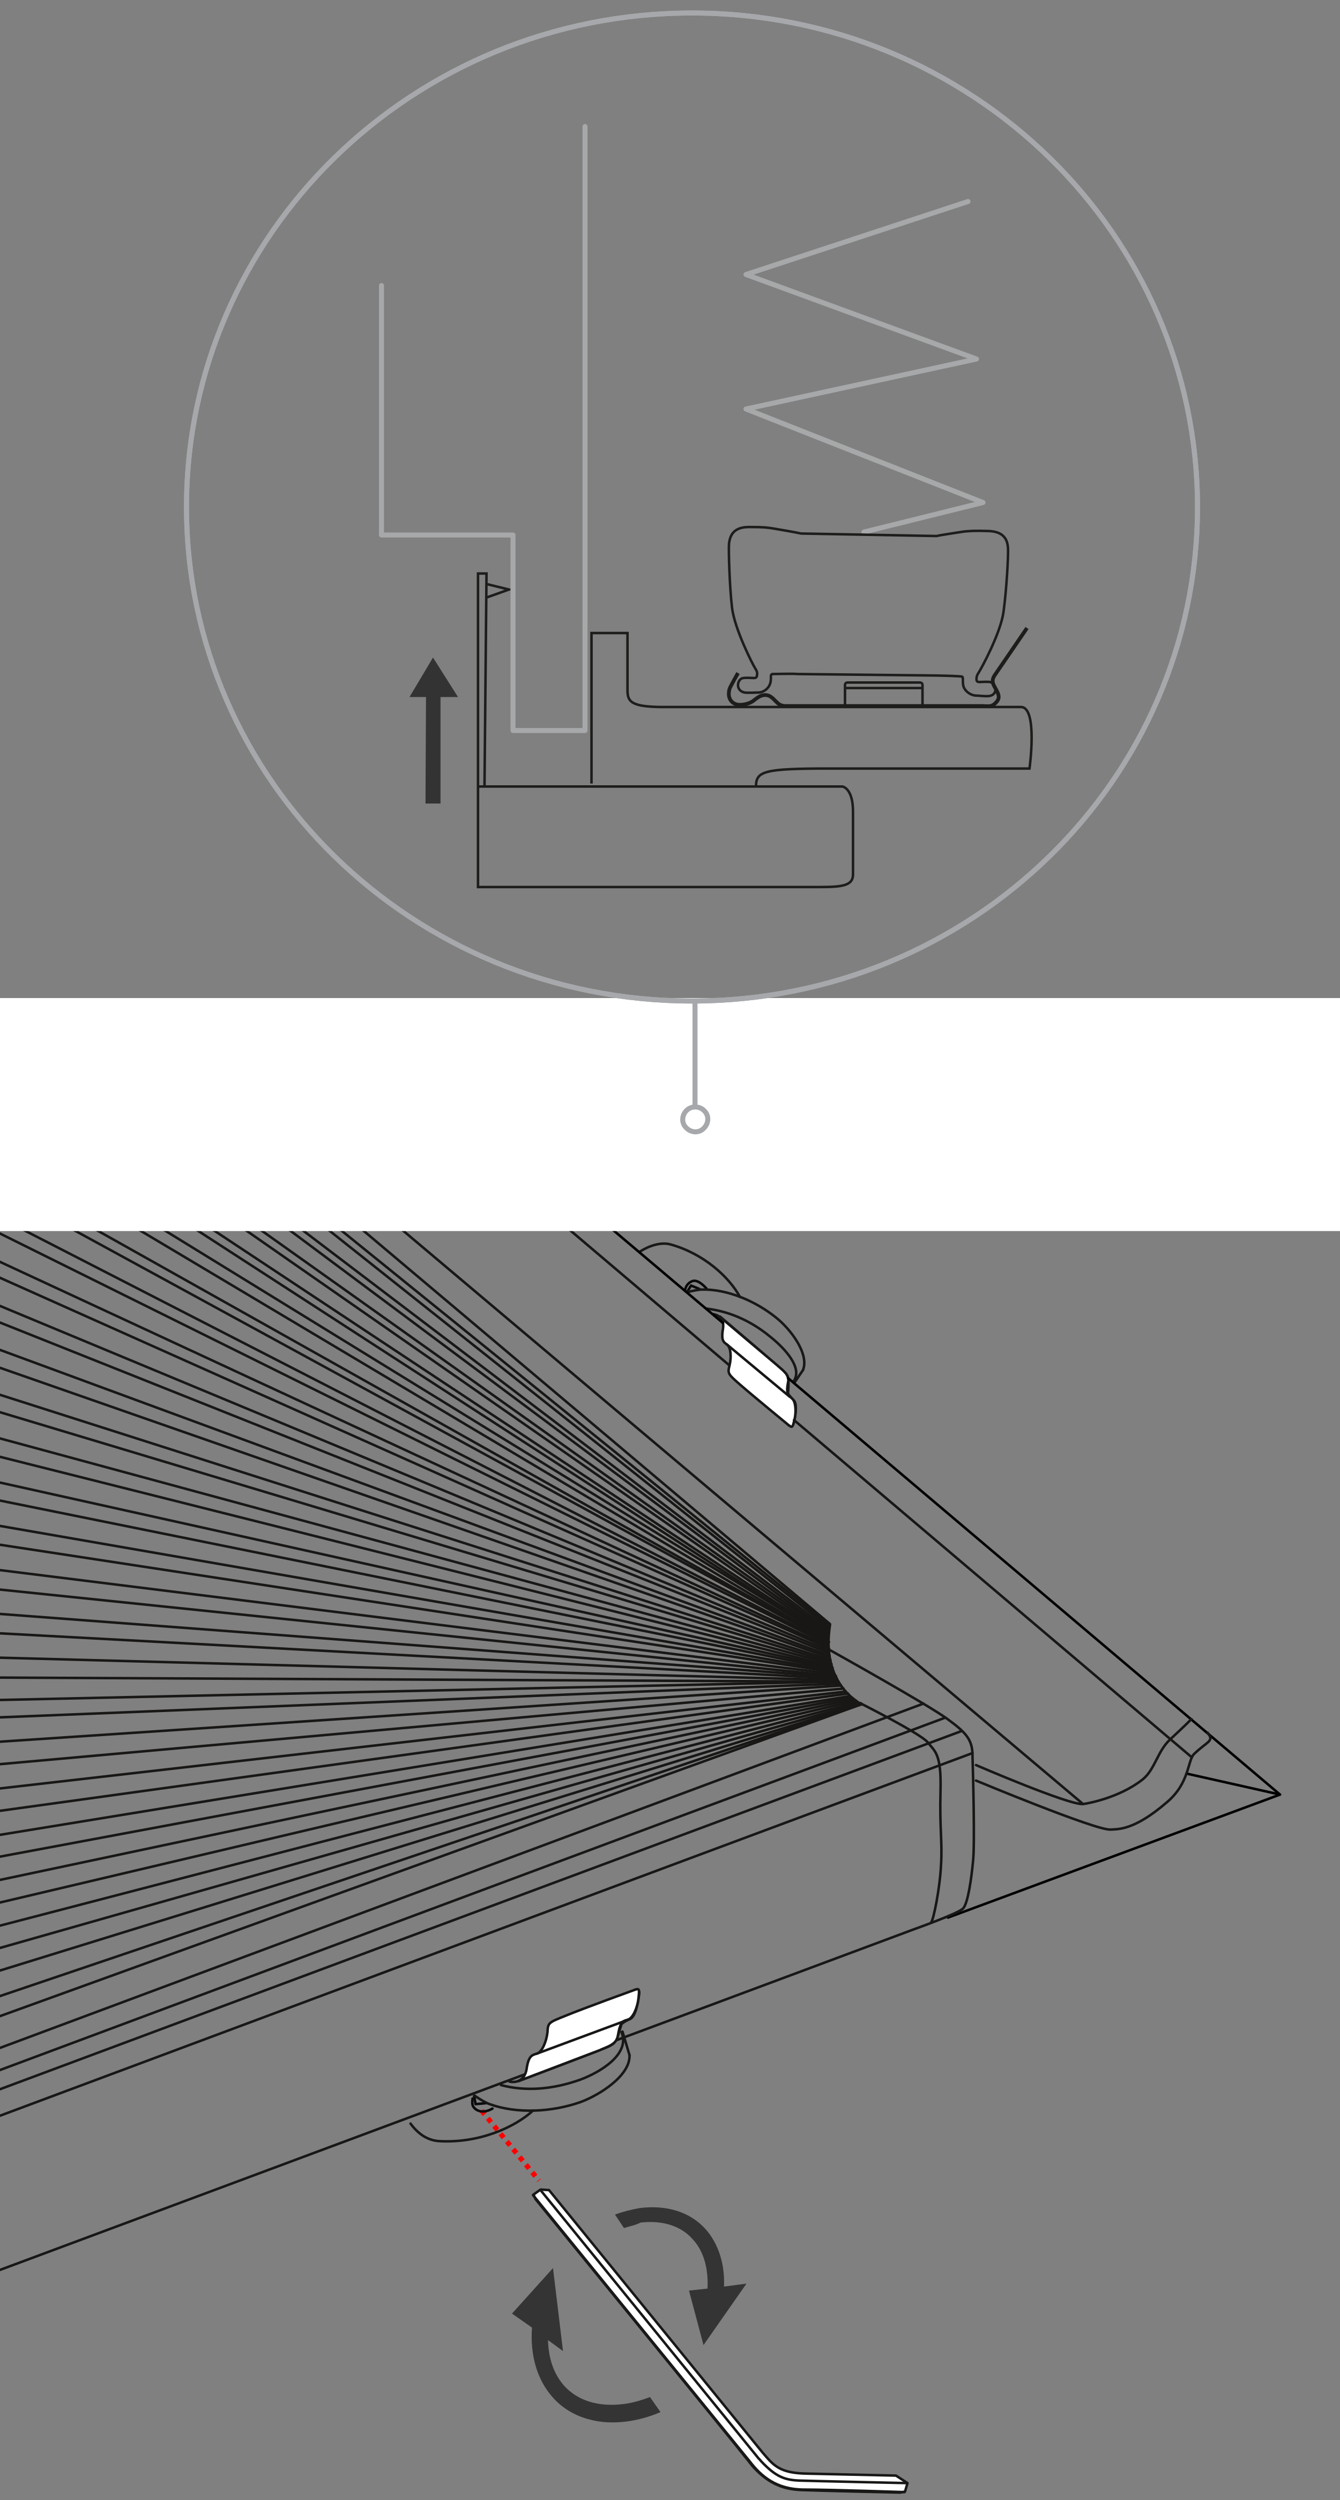 <?xml version="1.0" encoding="utf-8"?>
<!-- Generator: Adobe Illustrator 27.9.0, SVG Export Plug-In . SVG Version: 6.00 Build 0)  -->
<svg version="1.1" id="Ebene_1" xmlns="http://www.w3.org/2000/svg" xmlns:xlink="http://www.w3.org/1999/xlink" x="0px" y="0px"
	 viewBox="0 0 268 500" style="enable-background:new 0 0 268 500;" xml:space="preserve">
<rect x="0" y="0" width="268" height="500" fill="#808080" stroke="none"/>
<style type="text/css">
	.st0{fill:#FFFFFF;stroke:#181817;stroke-width:0.5;stroke-linecap:round;stroke-linejoin:round;stroke-miterlimit:10;}
	.st1{fill:none;stroke:#181817;stroke-width:0.5;stroke-linecap:round;stroke-linejoin:round;stroke-miterlimit:10;}
	.st2{fill:none;stroke:#FF0000;stroke-dasharray:1,1;}
	.st3{fill:#343434;}
	.st4{fill:none;stroke:#181716;stroke-width:0.5;stroke-linecap:round;stroke-linejoin:round;stroke-miterlimit:10;}
	.st5{fill:#FFFFFF;stroke:#181716;stroke-width:0.5;stroke-linecap:round;stroke-linejoin:round;stroke-miterlimit:10;}
	.st6{fill:none;stroke:#0A0B0C;stroke-width:0.5;stroke-linecap:round;stroke-linejoin:round;stroke-miterlimit:10;}
	.st7{fill:none;stroke:#000100;stroke-width:0.5;stroke-linecap:round;stroke-linejoin:round;stroke-miterlimit:10;}
	.st8{fill:#FFFFFF;}
	.st9{fill:none;stroke:#A6A8AB;}
	.st10{fill:none;stroke:#1D1D1B;stroke-width:0.5;stroke-miterlimit:10;}
	.st11{fill:none;stroke:#1D1D1B;stroke-width:0.75;stroke-miterlimit:10;}
	.st12{fill:none;stroke:#A6A8A9;stroke-linecap:round;stroke-linejoin:round;stroke-miterlimit:10;}
	.st13{fill:#333333;}
	.st14{fill:none;stroke:#1D1E1C;stroke-width:0.5;stroke-miterlimit:10;}
</style>
<g>
	<g>
		<g>
			<g>
				<path class="st0" d="M179.2,495.1l2.3,1.5l-0.5,1.7l-1,0.2c0,0-17.5-0.4-19.4-0.5c-3.4-0.1-6.6-0.9-10.1-4.8
					c-0.2-0.3-0.5-0.6-0.7-0.9c-2.5-3.2-42.7-52.5-42.7-52.5l-0.4-0.9l1.4-1l1.7,0.1l42.8,52.6l0.7,0.8c1.8,2.1,3.4,3.2,7.9,3.3
					C165.4,494.8,179.2,495.1,179.2,495.1z"/>
				<path class="st1" d="M106.6,439l43.3,53.2c2.3,3,5.3,5.7,11,5.7c5,0,20,0.5,20,0.5"/>
				<path class="st1" d="M181.3,496.6c0,0-18.1-0.4-21.3-0.5c-3-0.1-4.8-0.7-7.8-3.9c-0.2-0.3-0.5-0.5-0.7-0.8L108.1,438"/>
			</g>
			<line class="st2" x1="96.3" y1="422.1" x2="107.8" y2="436.1"/>
		</g>
		<g>
			<path class="st3" d="M110.6,453.6l2,16.6l-3-2.2c0.1,3.6,1.1,6.7,3.2,9.1c2.7,3,6.8,4.3,11.8,3.7c1.8-0.2,3.5-0.7,5.4-1.4l2.1,3
				c-2.3,1-4.6,1.6-6.9,1.9c-2.6,0.3-5,0.2-7.2-0.4c-2.9-0.7-5.6-2.3-7.5-4.5c-3.1-3.5-4.5-8.4-4.1-13.9l-4-2.8L110.6,453.6z"/>
		</g>
		<g>
			<path class="st3" d="M124.8,445.6l-1.8-2.7c1.6-0.6,3.3-1,4.9-1.3c5.5-0.7,10.2,0.8,13.3,4.3c2.5,2.9,3.8,6.9,3.6,11.4l4.5-0.6
				l-8.6,12.3l-2.9-10.9l3.7-0.4c0.2-3.9-0.7-7.4-2.9-9.8c-2.4-2.8-6.2-3.9-10.5-3.4C127.2,445,126,445.2,124.8,445.6z"/>
		</g>
	</g>
	<g>
		<g>
			<path class="st4" d="M199.5,229.1"/>
		</g>
	</g>
</g>
<g>
	<g>
		<path class="st4" d="M157.7,285c0.8,0.6,1-0.2,1.1-0.6c0.3-1.4,0.7-3.7-0.1-4.4c-0.8-0.8-1.1-1.3-1.1-1.3s0.1-1.2,0.1-2.1
			c0-1.6-0.4-1.7-0.8-2.2c-0.4-0.5-12.9-11.1-12.9-11.1"/>
		<path class="st5" d="M152.5,281.4"/>
		<g>
			<path class="st5" d="M152.7,281.4"/>
			<path class="st5" d="M143.9,263.3l11.6,9.8l0.1,0.1c0,0,1.1,0.9,1.4,1.3c0.1,0.1,0.1,0.1,0.2,0.2c0.3,0.5,0.6,1,0.4,1.8
				c-0.4,2.1,0,2.6,0.6,3l0.2,0.2c0.7,0.5,0.9,2.5,0.5,4.2c-0.4,1.6-0.4,1.7-1.2,1.1c0,0-7.3-6-9.7-8.1c-2.4-2.1-2.5-2.2-2.1-3.8
				c0.4-1.6,0.3-3.6-0.5-4.2c-0.7-0.5-1.2-0.8-0.8-3.2c0.3-1.9-0.9-2.8-2.1-2.9"/>
			<path class="st5" d="M157.9,279.3c0,0-10-8.3-12.5-10.4"/>
		</g>
		<path class="st1" d="M128,250.3c1.7-1.1,4.2-2,6.2-1.4c6.7,1.9,11.7,6.6,13.8,10.5"/>
		<g>
			<path class="st6" d="M137,258c0.2-0.9,0.7-1.5,1.5-1.8c0.9-0.3,2,0.6,2.8,1.5"/>
			<polyline class="st6" points="137.5,258.3 137.6,258.1 138.2,257.1 139.2,257.5 139.9,257.8 			"/>
		</g>
		<g>
			<g>
				<path class="st1" d="M160.6,274c1.3-3.3-2.6-8.3-5.4-10.5c-4.1-3.3-9.7-5.7-14.8-5.6c-0.6,0-1.6,0.2-2.9,0.5"/>
				<path class="st1" d="M158.6,276.4c2.2-2.7-1.7-6.8-4.6-9.1c-4-3.3-8.4-5.1-12.8-5.6"/>
			</g>
			<line class="st1" x1="158.9" y1="276.5" x2="160.6" y2="274"/>
			<path class="st1" d="M103.1,251.5"/>
		</g>
	</g>
</g>
<g>
	<g>
		<g>
			<g>
				<g>
					<line class="st7" x1="189.6" y1="383.5" x2="256" y2="358.9"/>
				</g>
			</g>
		</g>
		<line class="st7" x1="144.6" y1="264.6" x2="108.9" y2="234.4"/>
		<polyline class="st7" points="237.3,354.7 256,358.9 157.6,275.6 		"/>
	</g>
	<g>
		<g>
			<path class="st4" d="M154.6,322.9"/>
			<path class="st4" d="M151.8,316"/>
			<path class="st4" d="M154.9,318.7"/>
			<path class="st4" d="M151.8,320.8"/>
		</g>
		<line class="st4" x1="-1" y1="234.6" x2="165.7" y2="328.2"/>
		<line class="st4" x1="8.4" y1="234.4" x2="165.5" y2="328"/>
		<line class="st4" x1="-0.9" y1="243.1" x2="165.6" y2="328.6"/>
		<line class="st4" x1="-1" y1="237.4" x2="165.8" y2="328.4"/>
		<line class="st4" x1="-1" y1="251.9" x2="165.7" y2="329.3"/>
		<line class="st4" x1="-1" y1="246.2" x2="165.7" y2="328.9"/>
		<line class="st4" x1="-0.9" y1="260.8" x2="165.7" y2="330.1"/>
		<line class="st4" x1="-1" y1="255.1" x2="165.8" y2="329.7"/>
		<line class="st4" x1="-1" y1="269.6" x2="165.9" y2="331.1"/>
		<line class="st4" x1="-1" y1="264.1" x2="165.8" y2="330.6"/>
		<line class="st4" x1="-1.1" y1="278.6" x2="166.1" y2="332"/>
		<line class="st4" x1="-1" y1="273.2" x2="165.9" y2="331.5"/>
		<line class="st4" x1="-1.1" y1="282.1" x2="166.1" y2="332.4"/>
		<line class="st4" x1="-0.9" y1="296.3" x2="166.5" y2="333.5"/>
		<line class="st4" x1="-1" y1="291.1" x2="166.3" y2="333.2"/>
		<line class="st4" x1="-1" y1="287.4" x2="166.3" y2="332.8"/>
		<line class="st4" x1="-0.9" y1="308.8" x2="166.7" y2="334.4"/>
		<line class="st4" x1="-1" y1="305" x2="166.6" y2="334.1"/>
		<line class="st4" x1="166.5" y1="333.8" x2="-1" y2="299.9"/>
		<line class="st4" x1="-0.9" y1="313.9" x2="166.9" y2="334.8"/>
		<line class="st4" x1="-1" y1="326.6" x2="167.4" y2="335.7"/>
		<line class="st4" x1="167.2" y1="335.4" x2="-1" y2="322.7"/>
		<line class="st4" x1="-1" y1="317.8" x2="167.2" y2="335.2"/>
		<line class="st4" x1="-1" y1="331.5" x2="167.4" y2="336"/>
		<line class="st4" x1="166.2" y1="336.3" x2="-1" y2="335.5"/>
		<line class="st4" x1="-0.9" y1="340" x2="167.7" y2="336.3"/>
		<g>
			<path class="st4" d="M156.4,316.1"/>
			<path class="st4" d="M156.1,315"/>
			<path class="st4" d="M157,317.7"/>
			<path class="st4" d="M156.6,316.7"/>
			<path class="st4" d="M157.1,318.4"/>
			<line class="st4" x1="45.2" y1="234.4" x2="165.7" y2="325.9"/>
			<line class="st4" x1="51" y1="234.3" x2="165.8" y2="325.5"/>
			<line class="st4" x1="53.7" y1="234.3" x2="165.8" y2="325"/>
			<path class="st4" d="M58.9,234.5L166,324.8c0.2,0-2.7,10.6,6.3,16.1"/>
			<line class="st4" x1="35.7" y1="234.3" x2="165.7" y2="326.7"/>
			<line class="st4" x1="42.2" y1="234.3" x2="165.7" y2="326.4"/>
			<line class="st4" x1="25" y1="234.3" x2="165.6" y2="327.4"/>
			<line class="st4" x1="32.3" y1="234.3" x2="165.6" y2="327.1"/>
			<line class="st4" x1="21.3" y1="234.3" x2="165.5" y2="327.7"/>
			<line class="st4" x1="13.8" y1="234.3" x2="165.5" y2="327.6"/>
		</g>
		<g>
			<g>
				<g>
					<g>
						<path class="st4" d="M166.3,327.2"/>
					</g>
				</g>
			</g>
			<g>
				<g>
					<path class="st4" d="M168.4,330.9"/>
				</g>
			</g>
		</g>
		<g>
			<line class="st4" x1="-1.1" y1="348.4" x2="168.2" y2="337.1"/>
			<line class="st4" x1="-1.1" y1="343.5" x2="167.9" y2="336.7"/>
			<line class="st4" x1="-1.1" y1="362.3" x2="169.6" y2="338.7"/>
			<line class="st4" x1="-1.1" y1="357.8" x2="169.1" y2="338.3"/>
			<line class="st4" x1="168.7" y1="337.7" x2="-0.9" y2="352.9"/>
			<line class="st4" x1="-0.9" y1="367.1" x2="170" y2="339.2"/>
			<line class="st4" x1="-0.9" y1="380.7" x2="171.2" y2="340.1"/>
			<line class="st4" x1="170.8" y1="339.8" x2="-1.1" y2="376.2"/>
			<line class="st4" x1="-1" y1="371.5" x2="170.4" y2="339.5"/>
			<line class="st4" x1="-1.1" y1="385.4" x2="171.6" y2="340.4"/>
			<line class="st4" x1="172.1" y1="340.6" x2="-0.8" y2="389.8"/>
			<line class="st4" x1="-1" y1="394.4" x2="172.3" y2="340.8"/>
			<line class="st4" x1="172.4" y1="340.8" x2="-0.9" y2="399.5"/>
			<line class="st4" x1="-0.8" y1="403.5" x2="172.4" y2="340.8"/>
		</g>
	</g>
	<g>
		<g>
			<g>
				<g>
					<path class="st4" d="M178.9,340.1"/>
					<path class="st4" d="M180.6,338.5"/>
				</g>
			</g>
			<g>
				<g>
					<path class="st4" d="M66.6,234.3l149.9,126.4"/>
					<path class="st4" d="M199.5,359.2"/>
					<path class="st4" d="M241.5,346.5c1.4,1.8,0.1,1.6-2.7,4.3c-1.3,1.3-0.9,5.9-5.5,9.7c-6.5,5.6-9.7,5.3-11.2,5.4
						c-2.9,0.2-26.9-9.8-26.9-9.8"/>
					<path class="st4" d="M157.7,275.6"/>
					<path class="st4" d="M158.8,284l79.5,67.4"/>
					<path class="st4" d="M100.3,234.4l45.5,38.6"/>
					<path class="st4" d="M238.3,343.8c-1.3,1.3-2.8,2.7-4.3,4.1c-2.5,2.3-3,6-5.5,8c-4.7,3.7-11.1,4.8-11.9,4.9
						c-2.9,0.2-21.4-7.8-21.4-7.8"/>
				</g>
			</g>
		</g>
	</g>
	<g>
		<path class="st4" d="M172,340.6c0,0,11.9,6,13.5,7.8c1.5,1.9,2.8,2.3,2.6,9.8c-0.2,7.5,0.4,10.3,0.1,14.8
			c-0.2,4.5-1.5,11.1-2,11.5"/>
		<g>
			<path class="st4" d="M-0.9,454.3c109.8-40.9,183.8-68.5,183.8-68.5s8.7-3.1,9.7-4.1c1-1,1.7-6.2,2-9.4c0.4-3.2,0-18-0.1-21.2
				c0-3.2-1.3-4.6-5-7.3c-3.6-2.7-23.7-13.9-23.7-13.9"/>
			<path class="st4" d="M-1.1,414.4c113.3-42.3,190.2-70.9,190.2-70.9"/>
			<path class="st4" d="M-0.9,409.9c110.8-41.3,185.6-69.2,185.6-69.2"/>
			<path class="st4" d="M-1,418.2c115-42.9,193.3-72,193.3-72"/>
			<path class="st4" d="M-1,423.5c116.2-43.4,195.5-72.9,195.5-72.9"/>
		</g>
	</g>
	<g>
		<g>
			<path class="st4" d="M126.9,398c1.1-0.4,1,0.6,0.9,1c-0.2,1.6-0.7,4.3-1.8,4.8c-1.2,0.5-1.7,1-1.7,1s-0.4,1.3-0.7,2.3
				c-0.6,1.7-1.1,1.7-1.7,2.1c-0.6,0.4-18.2,7-18.2,7"/>
			<path class="st5" d="M119.9,399.9"/>
			<g>
				<path class="st5" d="M120.1,400"/>
				<path class="st5" d="M103.7,416.2L120,410l0.2-0.1c0,0,1.5-0.6,2-0.9c0.6-0.4,1.2-0.8,1.4-2c0.4-2.4,0.9-2.8,1.7-3l0.3-0.1
					c1-0.3,1.9-2.4,2.1-4.3c0.2-1.9,0.2-2-0.9-1.6c0,0-10.2,3.7-13.6,5.1c-3.5,1.4-3.6,1.4-3.7,3.3c-0.2,1.9-1.1,4-2.1,4.3
					c-1,0.3-1.7,0.4-2.1,3.2c-0.4,2.2-2.1,2.7-3.4,2.4"/>
				<path class="st5" d="M124.9,404.2c0,0-14,5.2-17.5,6.5"/>
			</g>
			<path class="st1" d="M82.1,424.7c1.4,1.9,3.2,3.3,5.6,3.5c8,0.5,15.2-2.7,18.9-6.1"/>
			<g>
				<path class="st6" d="M94.5,419.7c-0.1,1.1-0.1,1.5,0.6,2.1c0.9,0.7,2.2,0.6,3.4-0.1"/>
				<polyline class="st6" points="94.8,419.2 94.9,419.5 95.1,420.8 96.4,420.7 97.3,420.6 				"/>
			</g>
			<g>
				<g>
					<path class="st1" d="M125.9,411c0.2,4.1-6,8-9.8,9.4c-5.7,2-12.7,2.4-18.2,0.4c-0.6-0.2-1.7-0.8-3-1.7"/>
					<path class="st1" d="M124.3,406.4c1.8,4.4-4.2,8-8.2,9.5c-5.6,2-11,2.4-15.9,1.1"/>
				</g>
				<line class="st1" x1="124.5" y1="406.3" x2="125.9" y2="411"/>
				<path class="st1" d="M55,413.4"/>
			</g>
		</g>
	</g>
</g>
<rect x="-1.1" y="199.6" class="st8" width="270.3" height="46.6"/>
<g>
	<g>
		<g>
			<path class="st9" d="M138.4,2.6c-55.8,0-101.1,44.2-101.1,98.8c0,54.6,45.3,98.8,101.1,98.8s101.1-44.2,101.1-98.8
				C239.5,46.8,194.2,2.6,138.4,2.6"/>
			<path class="st9" d="M138.4,2.6c-55.8,0-101.1,44.2-101.1,98.8c0,54.6,45.3,98.8,101.1,98.8s101.1-44.2,101.1-98.8
				C239.5,46.8,194.2,2.6,138.4,2.6z"/>
		</g>
	</g>
	<g>
		<line class="st9" x1="139" y1="221.1" x2="139" y2="200"/>
		<g>
			<path class="st9" d="M137.4,222c-1,0.9-1.2,2.5-0.2,3.5c0.9,1,2.5,1.2,3.5,0.2c1-0.9,1.2-2.5,0.2-3.5
				C140,221.2,138.4,221.1,137.4,222z"/>
		</g>
	</g>
</g>
<path class="st10" d="M184.5,141v-4c0-0.3-0.2-0.5-0.5-0.5h-14.5c-0.3,0-0.5,0.2-0.5,0.5v4"/>
<line class="st10" x1="169.1" y1="137.6" x2="184.4" y2="137.6"/>
<path class="st11" d="M205.4,125.6c0,0-6,8.8-6.5,9.5c-0.5,0.8-0.5,1.4,0.1,2.4c0.6,1.1,1.2,2,0.2,3c-0.9,1-1.6,0.7-2.9,0.7
	c-1.3,0-38,0-39.1,0c-1.1,0-1.5-0.4-2.1-1c-0.6-0.6-1.1-1.2-2.1-1.2c-0.9,0-1.6,0.6-2.4,1.2c-0.8,0.6-2.4,0.9-3.2,0.7
	c-0.6-0.1-2.1-0.9-1.5-3.1c0.1-0.4,1.7-3.2,1.7-3.2"/>
<g>
	<polyline class="st12" points="172.8,106.4 196.6,100.5 149.2,81.8 195.3,71.8 149.2,54.9 193.6,40.3 	"/>
</g>
<path class="st10" d="M151.2,157.3c0-3.1,1.6-3.6,14.7-3.6s40,0,40,0s1.7-12.3-1.7-12.3c-3.3,0-64.7,0-71.4,0
	c-6.7,0-7.3-1.1-7.3-3.4s0-11.4,0-11.4h-7.2v30.1"/>
<path class="st10" d="M95.6,157.3v20.1c0,0,63.9,0,68.4,0s6.6-0.3,6.6-2.5c0-2.2,0-7.8,0-12.6c0-4.7-2.1-5-2.1-5H95.6v-42.6h1.7
	l-0.4,42.6"/>
<polyline class="st10" points="97.3,116.8 101.8,117.9 97.3,119.5 "/>
<polyline class="st12" points="117,25.3 117,146.1 102.6,146.1 102.6,107 76.3,107 76.3,57.1 "/>
<polygon class="st13" points="86.6,131.5 81.9,139.4 85.2,139.4 85.1,160.7 88.1,160.7 88.1,139.4 91.6,139.4 "/>
<g>
	<path class="st14" d="M160.2,106.7c-0.8-0.2-4.3-0.8-5.5-1c-1.2-0.2-2-0.3-4.9-0.3c-3.3,0-3.8,1.9-4,3.3c-0.1,1.4,0.1,8.5,0.6,12.8
		c0.5,4.3,4.2,11.5,4.6,12.1c0.4,0.6,0.5,1,0.4,1.4c0,0.5-0.3,0.6-0.6,0.6c-0.4,0-1.5-0.1-2.1,0c-0.6,0-1.1,0.7-1.1,1.4
		c0,0.7,0.4,1.3,1.3,1.5c0.9,0.1,2,0,2.8,0c0.8,0,1.9-0.6,2.3-1.7c0.4-1.1-0.1-1.9,0.5-2c0.5,0,4.4-0.1,4.9,0l28,0.3
		c0.5,0,4.4,0.1,4.9,0.2c0.5,0,0.1,0.9,0.4,2c0.4,1.1,1.5,1.7,2.3,1.8c0.8,0,1.9,0.2,2.8,0.1c0.9-0.1,1.3-0.7,1.3-1.4
		c0-0.6-0.5-1.3-1.1-1.4c-0.6-0.1-1.8,0-2.1,0c-0.4,0-0.6-0.1-0.6-0.6c0-0.5,0.1-0.8,0.5-1.4c0.4-0.6,4.3-7.7,4.9-12
		c0.6-4.3,1-11.4,0.9-12.8c-0.1-1.4-0.6-3.3-3.9-3.4c-2.9-0.1-3.7,0-4.9,0.1c-1.2,0.2-4.7,0.7-5.5,0.9L160.2,106.7z"/>
</g>
</svg>

